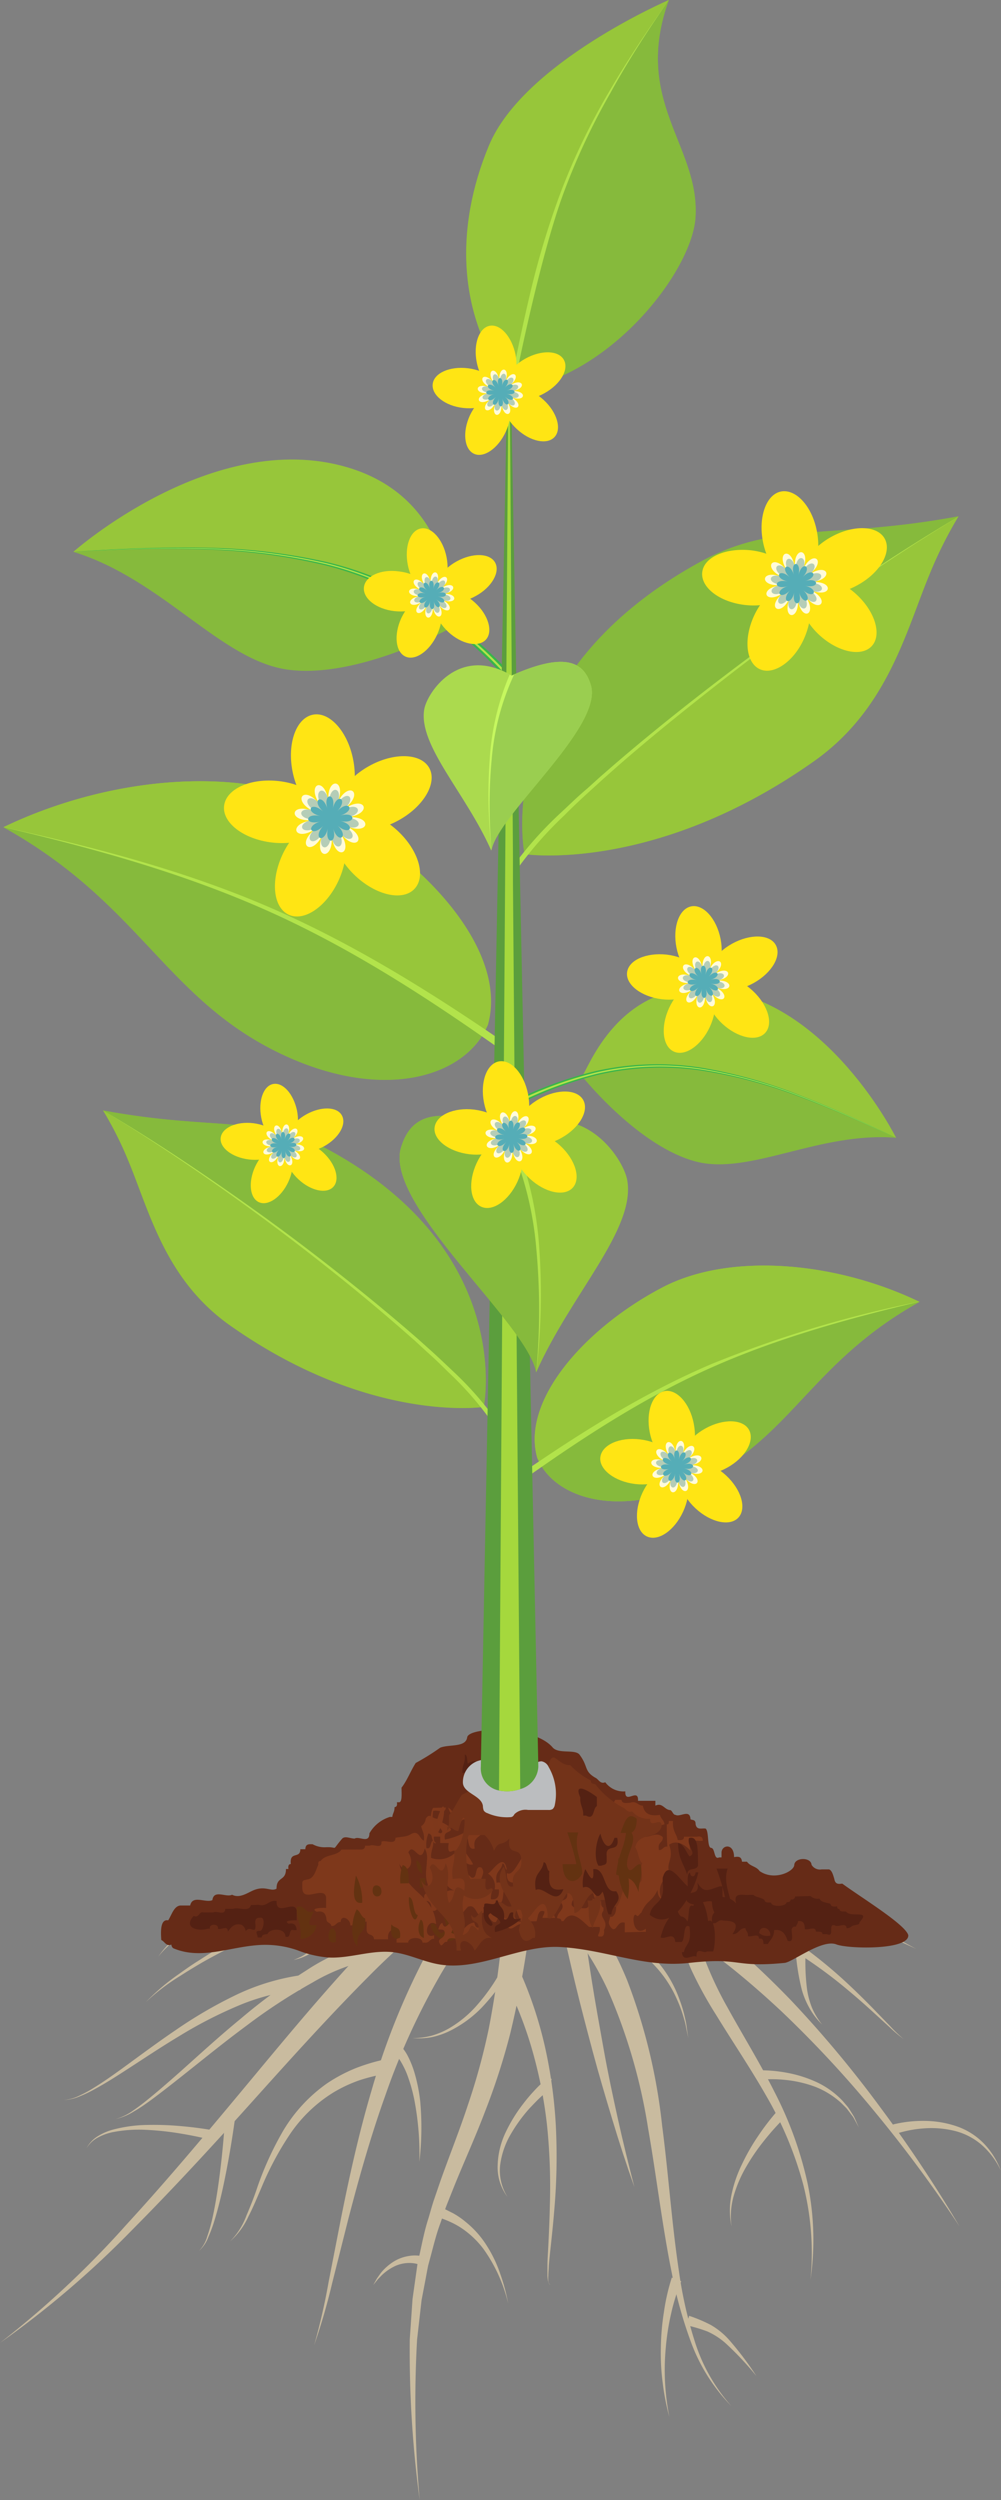 <svg xmlns="http://www.w3.org/2000/svg" viewBox="0 0 126.22 315">
  <rect x="0" y="0" width="126.22" height="315" fill="#808080" stroke="none"/>
  <defs>
    <style>
      .cls-1 {
        isolation: isolate;
      }

      .cls-2 {
        fill: #c9bb9f;
      }

      .cls-3 {
        fill: #662b17;
      }

      .cls-4 {
        fill: #7e381b;
      }

      .cls-4, .cls-5, .cls-6, .cls-7, .cls-8, .cls-9 {
        fill-rule: evenodd;
      }

      .cls-5 {
        fill: #633211;
      }

      .cls-6 {
        fill: #7f381b;
      }

      .cls-7 {
        fill: #984321;
      }

      .cls-8 {
        fill: #733319;
      }

      .cls-9 {
        fill: #542113;
      }

      .cls-10 {
        fill: #bbbdbf;
        mix-blend-mode: multiply;
      }

      .cls-11 {
        fill: #97c63a;
      }

      .cls-12 {
        fill: #86ba3c;
      }

      .cls-13 {
        fill: #39b54a;
      }

      .cls-14 {
        fill: #b2e34b;
      }

      .cls-15 {
        fill: #82b33d;
      }

      .cls-16 {
        fill: #5b9e3d;
      }

      .cls-17 {
        fill: #a5d83d;
      }

      .cls-18 {
        fill: #ffe514;
      }

      .cls-19 {
        fill: #fffbd9;
      }

      .cls-20 {
        fill: #b5cdb7;
      }

      .cls-21 {
        fill: #55adb7;
      }

      .cls-22 {
        fill: #abda4e;
      }

      .cls-23 {
        fill: #9ace50;
      }

      .cls-24 {
        fill: #c6f75f;
      }
    </style>
  </defs>
  <g class="cls-1">
    <g id="Layer_2" data-name="Layer 2">
      <g id="レイヤー_1" data-name="レイヤー 1">
        <g>
          <path class="cls-2" d="M85.9,287.44a24.65,24.65,0,0,0-1.28,4.09,30.88,30.88,0,0,0-.67,4.29,30.2,30.2,0,0,0-.09,4.36,31.91,31.91,0,0,0,.54,4.35,30.24,30.24,0,0,1-.84-4.32,28.34,28.34,0,0,1-.23-4.42,31.42,31.42,0,0,1,.38-4.44,26.75,26.75,0,0,1,1-4.38Z"/>
          <path class="cls-2" d="M86.9,291.79a18.41,18.41,0,0,1,2.71,1.14,9.3,9.3,0,0,1,2.3,1.86,40.06,40.06,0,0,1,3.47,4.59,39.23,39.23,0,0,0-3.89-4.14,9,9,0,0,0-2.29-1.48,19.6,19.6,0,0,0-2.66-.79Z"/>
          <path class="cls-2" d="M53.16,285.47a3.19,3.19,0,0,0-.74-.26,4,4,0,0,0-.85-.08,4.35,4.35,0,0,0-1.71.37,6.3,6.3,0,0,0-1.53,1c-.24.21-.45.45-.67.67l-.6.74.47-.83c.19-.26.37-.54.57-.79A6.73,6.73,0,0,1,49.57,285a5.09,5.09,0,0,1,1.92-.74,4.5,4.5,0,0,1,2.17.13Z"/>
          <path class="cls-2" d="M26.7,269.64c-1.33-.34-2.7-.62-4.07-.84a35.87,35.87,0,0,0-4.14-.44,17.3,17.3,0,0,0-4.13.26,6.73,6.73,0,0,0-1.95.67,3.77,3.77,0,0,0-1.51,1.4,3.89,3.89,0,0,1,1.43-1.53,7,7,0,0,1,1.95-.84,17.73,17.73,0,0,1,4.22-.58,37.54,37.54,0,0,1,4.24.14c1.42.12,2.82.3,4.23.55Z"/>
          <g>
            <path class="cls-2" d="M63.12,237.67A9.26,9.26,0,0,0,58.79,239a29.81,29.81,0,0,0-4.32,2.85,88.23,88.23,0,0,0-8,7.19c-5.11,5.13-10,10.57-14.88,16s-9.83,10.8-15,16A119.89,119.89,0,0,1,0,295.2a119.57,119.57,0,0,0,15.94-14.9c4.93-5.36,9.61-10.94,14.28-16.54s9.3-11.25,14.28-16.67a90.07,90.07,0,0,1,7.94-7.8,34.29,34.29,0,0,1,4.67-3.36,12.73,12.73,0,0,1,6-2Z"/>
            <path class="cls-2" d="M69.18,233.7a31.63,31.63,0,0,1,9,2.35,45.36,45.36,0,0,1,8,4.34,75.24,75.24,0,0,1,7.15,5.49c2.25,2,4.39,4.06,6.45,6.2a143.73,143.73,0,0,1,11.39,13.67A167.93,167.93,0,0,1,121,280.54a164.43,164.43,0,0,0-10.5-14.22,140.86,140.86,0,0,0-12-12.93c-2.14-2-4.34-3.92-6.62-5.73a71.55,71.55,0,0,0-7.15-4.93,43.21,43.21,0,0,0-7.72-3.67,28.6,28.6,0,0,0-8.14-1.68Z"/>
            <path class="cls-2" d="M73.34,240.58c.36,2.91.79,5.86,1.25,8.79s1,5.86,1.52,8.78,1.14,5.83,1.78,8.73,1.36,5.79,2.1,8.68c-1-2.82-1.92-5.64-2.78-8.5s-1.71-5.71-2.48-8.6-1.53-5.77-2.23-8.68-1.36-5.81-2-8.77Z"/>
            <path class="cls-2" d="M67.49,235.92a124.61,124.61,0,0,1-3.15,20.29A84.47,84.47,0,0,1,61.18,266c-1.21,3.2-2.62,6.28-3.88,9.39l-.93,2.33c-.31.78-.55,1.58-.83,2.37-.59,1.56-.95,3.19-1.4,4.8l-.16.6-.12.62-.23,1.23-.47,2.46-.57,5A140.67,140.67,0,0,0,52.92,315a139.81,139.81,0,0,1-1.25-20.26l.35-5.09.36-2.54.18-1.27.09-.63.14-.63c.38-1.66.68-3.36,1.21-5,.25-.82.46-1.65.74-2.46l.83-2.42c1.14-3.21,2.4-6.34,3.44-9.51a81.18,81.18,0,0,0,2.63-9.63,120.93,120.93,0,0,0,2.17-19.85Z"/>
            <path class="cls-2" d="M67.79,234.07a37.42,37.42,0,0,1,6.67,7.05,40.91,40.91,0,0,1,4.63,8.42,72.34,72.34,0,0,1,4.4,18.28c.81,6.16,1.21,12.33,2.13,18.42a53,53,0,0,0,2.06,9,22.22,22.22,0,0,0,4.56,7.94,22.64,22.64,0,0,1-5-7.78,54.85,54.85,0,0,1-2.53-9c-1.23-6.09-1.94-12.25-3-18.3a70.37,70.37,0,0,0-5.11-17.45,38.24,38.24,0,0,0-4.67-7.57A33.86,33.86,0,0,0,65.54,237Z"/>
            <path class="cls-2" d="M39.61,295.5a80.64,80.64,0,0,0,1.83-8l1.56-8c1.07-5.36,2.26-10.72,3.82-16a89.79,89.79,0,0,1,6-15.46,47,47,0,0,1,10-13.6,1.85,1.85,0,0,1,2.48,2.74l-.08.07h0a44,44,0,0,0-10,12.12,87.42,87.42,0,0,0-6.65,14.7c-1.83,5.11-3.31,10.36-4.68,15.64l-2,7.94A79.52,79.52,0,0,1,39.61,295.5Z"/>
            <path class="cls-2" d="M87.85,242a17.83,17.83,0,0,0,1.29,5.56,44.83,44.83,0,0,0,2.59,5.37c1.94,3.52,4.1,7,5.93,10.65a46.79,46.79,0,0,1,4.17,11.51,35,35,0,0,1,.37,12.15,35,35,0,0,0-.92-12,45.82,45.82,0,0,0-4.63-11.11c-2-3.51-4.26-6.84-6.4-10.33a49.89,49.89,0,0,1-3-5.45,20.32,20.32,0,0,1-1.72-6.18Z"/>
            <path class="cls-2" d="M14.56,267a7.08,7.08,0,0,0,2.26-1.1c.7-.48,1.37-1,2-1.52,1.31-1.06,2.58-2.18,3.85-3.3,2.52-2.25,5-4.53,7.65-6.7a73.2,73.2,0,0,1,8.26-6.08,25.77,25.77,0,0,1,9.75-3.92l.24,2.26a23.89,23.89,0,0,0-9.14,3.14,71.21,71.21,0,0,0-8.4,5.49c-2.71,2-5.34,4.14-8,6.25-1.33,1.05-2.66,2.1-4,3.09-.69.5-1.39,1-2.12,1.41A7.41,7.41,0,0,1,14.56,267Z"/>
            <path class="cls-2" d="M58.75,238,56,238.1l-1.35.05-1.35.14c-.89.1-1.79.18-2.69.3L48,239a67.43,67.43,0,0,0-10.52,2.8,73.74,73.74,0,0,0-10,4.38c-.81.43-1.61.86-2.4,1.33s-1.57.94-2.34,1.44a26.55,26.55,0,0,0-4.36,3.32,28,28,0,0,1,4.2-3.56c.75-.54,1.5-1.07,2.28-1.56s1.55-1,2.34-1.46a75.63,75.63,0,0,1,9.9-5,69.37,69.37,0,0,1,10.58-3.4l2.72-.61c.92-.16,1.84-.29,2.76-.44l1.39-.22,1.39-.13,2.79-.25Z"/>
            <path class="cls-2" d="M65.43,248.12a50.8,50.8,0,0,1,3.27,9.7,60.38,60.38,0,0,1,1.39,10.07A77.49,77.49,0,0,1,69.93,278c-.13,1.67-.3,3.34-.48,5-.09.83-.18,1.66-.25,2.5,0,.41-.06.83-.06,1.25a4.21,4.21,0,0,0,0,.62.64.64,0,0,0,.27.53c-.2-.09-.26-.33-.31-.52a4.5,4.5,0,0,1-.07-.63c0-.42,0-.84,0-1.26,0-.84.07-1.68.11-2.51.08-1.68.16-3.35.19-5A75.67,75.67,0,0,0,69,268a57.13,57.13,0,0,0-1.9-9.73,48.5,48.5,0,0,0-3.66-9.13Z"/>
            <path class="cls-2" d="M82.23,238.36a28.92,28.92,0,0,1,4.83.44,30.15,30.15,0,0,1,4.63,1.27,38.35,38.35,0,0,1,8.4,4.39,60,60,0,0,1,7.27,5.92q1.69,1.6,3.31,3.29l1.62,1.67a18.15,18.15,0,0,0,1.68,1.6,18.11,18.11,0,0,1-1.78-1.5l-1.72-1.57c-1.14-1.05-2.3-2.08-3.49-3.07a58.68,58.68,0,0,0-7.5-5.38,36.88,36.88,0,0,0-8.32-3.73,26.9,26.9,0,0,0-4.4-.92,25.54,25.54,0,0,0-4.45-.14Z"/>
            <path class="cls-2" d="M37.88,250.73a26.47,26.47,0,0,0-7.87,2,55.06,55.06,0,0,0-7.4,3.81c-2.39,1.43-4.72,3-7.08,4.52-1.18.76-2.37,1.51-3.61,2.18a16.56,16.56,0,0,1-1.9.91,5.64,5.64,0,0,1-2,.45,5.39,5.39,0,0,0,2-.56,15.54,15.54,0,0,0,1.84-1c1.19-.73,2.33-1.54,3.47-2.36,2.26-1.64,4.51-3.33,6.85-4.91a56.21,56.21,0,0,1,7.33-4.29,28.21,28.21,0,0,1,8.23-2.58Z"/>
            <path class="cls-2" d="M49,261.24a22.78,22.78,0,0,0-3.65.86A17.67,17.67,0,0,0,42,263.67a18.06,18.06,0,0,0-5.42,5.21,38.71,38.71,0,0,0-3.64,6.82c-.52,1.19-1,2.39-1.61,3.56A9.25,9.25,0,0,1,29,282.42a9,9,0,0,0,2.07-3.25c.51-1.2,1-2.42,1.4-3.64a40.48,40.48,0,0,1,3.29-7.15,19.51,19.51,0,0,1,5.45-5.86,19.82,19.82,0,0,1,3.58-1.91,23.84,23.84,0,0,1,3.89-1.16Z"/>
          </g>
          <path class="cls-2" d="M64,276.82a6.25,6.25,0,0,1-1.25-4,10.37,10.37,0,0,1,1-4.13,19.46,19.46,0,0,1,2.24-3.64,21.24,21.24,0,0,1,1.38-1.63c.25-.27.5-.53.77-.78l.41-.37.24-.19L69,262l.1-.06a.9.9,0,0,1,.46,0l-.31,1.19a.47.47,0,0,0,.33,0h0l-.06,0-.18.12q-.19.13-.39.3c-.26.2-.51.43-.76.66-.5.46-1,1-1.44,1.46a19.69,19.69,0,0,0-2.4,3.33,10.19,10.19,0,0,0-1.29,3.86A6.2,6.2,0,0,0,64,276.82Z"/>
          <path class="cls-2" d="M52,256.8a9.6,9.6,0,0,0,2.39-.3,9.74,9.74,0,0,0,2.21-.92,14.09,14.09,0,0,0,3.65-3.05A23.67,23.67,0,0,0,63,248.64a30.06,30.06,0,0,0,2-4.29l1.15.46a29.88,29.88,0,0,1-2.42,4.32A25.22,25.22,0,0,1,60.7,253a14.71,14.71,0,0,1-4,2.9,10,10,0,0,1-2.31.79A9.47,9.47,0,0,1,52,256.8Z"/>
          <path class="cls-2" d="M98.91,266.86a31.52,31.52,0,0,0-2.6,2.91A25.47,25.47,0,0,0,94.1,273a16,16,0,0,0-1.56,3.6,9.43,9.43,0,0,0-.3,3.92,9.75,9.75,0,0,1,0-4,16.05,16.05,0,0,1,1.31-3.81,25.9,25.9,0,0,1,2-3.51A30.35,30.35,0,0,1,98,266Z"/>
          <path class="cls-2" d="M112.6,267.68a15.89,15.89,0,0,1,4.09-.45,12.77,12.77,0,0,1,4,.7,8.72,8.72,0,0,1,3.4,2.18,10,10,0,0,1,2.11,3.38,9.88,9.88,0,0,0-2.32-3.15,8.19,8.19,0,0,0-3.38-1.82,12.22,12.22,0,0,0-3.81-.36,14.91,14.91,0,0,0-3.74.7Z"/>
          <path class="cls-2" d="M95.31,260.86a18.22,18.22,0,0,1,4,.32,15.61,15.61,0,0,1,3.78,1.22,10.8,10.8,0,0,1,3.18,2.33l.64.75c.19.27.36.55.53.82s.18.28.26.42l.2.44.39.89-.46-.85-.23-.42c-.09-.14-.19-.26-.29-.39s-.38-.52-.58-.76l-.68-.68a10.56,10.56,0,0,0-3.21-2,15,15,0,0,0-3.67-.87,16.62,16.62,0,0,0-3.73,0Z"/>
          <path class="cls-2" d="M55.78,278.65a.42.42,0,0,0,0-.35.32.32,0,0,0-.09-.16l0,0,.14.08.42.2.89.45A10.31,10.31,0,0,1,58.77,280a12,12,0,0,1,2.64,3,16.13,16.13,0,0,1,1.67,3.51,23.3,23.3,0,0,1,1,3.74,19.49,19.49,0,0,0-3.13-6.9,11.42,11.42,0,0,0-2.68-2.56,10,10,0,0,0-1.6-.88c-.28-.13-.57-.24-.86-.35l-.47-.18a1.45,1.45,0,0,1-.28-.14,1.2,1.2,0,0,1-.23-.17,1.07,1.07,0,0,1-.16-.25.75.75,0,0,1,0-.47Z"/>
          <path class="cls-2" d="M29.61,267.1c-.4,2.87-.89,5.72-1.5,8.55-.31,1.41-.66,2.82-1.09,4.2a18.39,18.39,0,0,1-.74,2,4.48,4.48,0,0,1-1.21,1.78,4.3,4.3,0,0,0,1.06-1.84,20.31,20.31,0,0,0,.6-2.06c.32-1.4.56-2.81.77-4.23.41-2.84.69-5.71.88-8.56Z"/>
          <path class="cls-2" d="M35.73,242.4a12.38,12.38,0,0,0-2-.39c-.71-.09-1.43-.13-2.15-.15a20,20,0,0,0-4.29.38,13.67,13.67,0,0,0-4.05,1.47,11.7,11.7,0,0,0-3.29,2.83,11.65,11.65,0,0,1,3.13-3.09,14.31,14.31,0,0,1,4.07-1.81,20,20,0,0,1,4.42-.7,21.11,21.11,0,0,1,2.25,0,12.69,12.69,0,0,1,2.3.29Z"/>
          <path class="cls-2" d="M96.85,242.89a11.13,11.13,0,0,1,4.86-1.32,18.47,18.47,0,0,1,4.87.38l1.19.28c.39.1.77.23,1.16.35.78.21,1.52.54,2.27.82s1.46.67,2.19,1l2.12,1.15-2.18-1c-.75-.28-1.48-.6-2.24-.85s-1.51-.5-2.29-.67c-.38-.08-.76-.19-1.15-.26l-1.17-.2a17.9,17.9,0,0,0-4.68-.07,13,13,0,0,0-2.26.49,8.57,8.57,0,0,0-2,.94Z"/>
          <path class="cls-2" d="M101.6,245.71a26.77,26.77,0,0,0,.16,4.91,10.29,10.29,0,0,0,.63,2.36,8.82,8.82,0,0,0,1.28,2.11,8.85,8.85,0,0,1-1.56-2,10.54,10.54,0,0,1-1-2.36,28.54,28.54,0,0,1-.79-5Z"/>
          <path class="cls-2" d="M41.94,239.72a7.25,7.25,0,0,1-.08,2.51,6.12,6.12,0,0,1-.94,2.25,5.55,5.55,0,0,1-1.75,1.63,6.83,6.83,0,0,1-1.05.52c-.36.14-.74.23-1.11.34.35-.16.71-.3,1.05-.48a5.91,5.91,0,0,0,.93-.64,4.71,4.71,0,0,0,1.39-1.69,5.32,5.32,0,0,0,.56-2.06,6.23,6.23,0,0,0-.2-2.09Z"/>
          <path class="cls-2" d="M52.88,272.39a36.3,36.3,0,0,0-.58-7.52,20.45,20.45,0,0,0-1-3.58,11.13,11.13,0,0,0-.81-1.62A4.52,4.52,0,0,0,50,259a1.11,1.11,0,0,0-.26-.24l0,0h0a.35.35,0,0,0,.16,0,.48.48,0,0,0,.38-.23l-1.05-.65a.74.74,0,0,1,.57-.34.9.9,0,0,1,.39.07l.21.11a.87.87,0,0,1,.14.12,2.28,2.28,0,0,1,.4.44,5.56,5.56,0,0,1,.54.89,12,12,0,0,1,.74,1.84,20.89,20.89,0,0,1,.77,3.79A36.61,36.61,0,0,1,52.88,272.39Z"/>
          <path class="cls-2" d="M86.79,256.81l-.26-1.25a8.78,8.78,0,0,0-.29-1.23,16.34,16.34,0,0,0-.86-2.37,14.91,14.91,0,0,0-2.72-4.18,15.36,15.36,0,0,0-3.86-3.09,16.73,16.73,0,0,0-2.23-1,12.23,12.23,0,0,0-1.16-.4l-.59-.15-.47-.09v-1.23a5.2,5.2,0,0,1,.78.16l.63.21a12,12,0,0,1,1.22.5,17.58,17.58,0,0,1,2.3,1.25,16.19,16.19,0,0,1,3.85,3.48,15.08,15.08,0,0,1,2.53,4.46,16.39,16.39,0,0,1,.73,2.45,9,9,0,0,1,.22,1.26Z"/>
        </g>
        <g>
          <g>
            <g>
              <path class="cls-3" d="M21.5,243.41c-.09,1,.27,1.14.66,1.2,0-.2,0-.4,0-.61.23-.06.29-.44.3-.92l-1,0C21.48,243.22,21.49,243.31,21.5,243.41Z"/>
              <path class="cls-3" d="M23.63,243.46l.62,0h.32l.62,0,1.25,0c0-.16,0-.31,0-.46l-2.81.16C23.62,243.21,23.63,243.34,23.63,243.46Z"/>
              <path class="cls-3" d="M114.53,243.84c-.31-1.32-5.91-4.74-8.33-6.51-.44.06-.88.12-1-.59-.16-.54-.31-1.08-.66-1.2l-.94,0a1.23,1.23,0,0,1-1.27-.58c-.06-1-2.17-.95-2.18.06-.1.81-2.54,2-4.37.73-.42-.61-1.16-.57-1.59-1.18h-.63c-.07-.71-.51-.65-1-.58,0-1.81-1.56-1.55-1.58-.57,0,.2,0,.41,0,.61h-.31c-.68.35-.47-1.16-1-1.2s-.25-2.07-.69-2.43c-.47-.09-1.15.25-1.27-.58,0-.59-.39-.46-.64-.59-.07-1.35-1.33-.23-1.89-.56-.31,0-.39-.49-.64-.6-.74,0-1-1-1.9-.56v-.61l-1.25,0-.94,0c.09-1.71-1.69.52-1.6-1.19a2.86,2.86,0,0,1-2.53-1.15c-.65.27-.84-.4-1.27-.58-1.45-.85-.83-1.39-2-2.93-.63-.68-2.71,0-3.41-.93-2.5-2.77-10.54-2.53-10.73-1.22s-2.29.85-3.41,1.31a29.83,29.83,0,0,1-3.08,1.92c-.64,1-1.1,2.24-1.79,3.11,0,.72.1,1.74-.27,1.84h-.31c.07.52-.11.58-.3.62,0,.62-.23.74-.28,1.23h-.31A4.47,4.47,0,0,0,46.58,231c0,1.35-1.32.3-1.86.66-.52,0-1.21-.37-1.57,0-1.48,1.71-.36,1-2.09,1.09a3.08,3.08,0,0,1-1.64-.38c-.45,0-.89-.08-.92.63l-.63,0c0,1.26-1.38.18-1.2,1.87-.19,0-.37.1-.3.62h-.31c0,1.57-1.2.9-1.19,2.48-.69.41-1.36-.38-2.78.15-.82.31-1.83,1.13-2.83.61-.74.39-2.29-.71-2.48.68-.84.4-2.51-.71-2.8.68l-1.25,0c-.8.09-1.07,1.15-1.52,1.87-.83-.16-1,.88-.87,2.48.43.18.62.85,1.27.57a.61.61,0,0,0,.23.46c3.49,1.49,7-.13,10.7-.39a12.35,12.35,0,0,1,5,.66,13.89,13.89,0,0,0,3.82.9c2.76.16,5.5-1,8.26-.66,1.88.23,3.68,1.14,5.54,1.49,5.17,1,10.24-2.43,15.45-2.15,5.79.31,10.57,2.66,16.33,2,6.58-.74,5.51.64,12,0,1-.1,4.67-3,6.49-2.34C106.86,245.57,114.61,245.74,114.53,243.84Z"/>
            </g>
            <path class="cls-4" d="M53.94,237.42c1-.71.34-2.57,2-1.43.33-1.8-.74-1.34-1.52-1.33-.25-1.39.26-1.67.22-2.74-.46.05-.2,1.17-.87.93a3.67,3.67,0,0,1,.25-1.83c.3,0,.37.36.61.44,1.61-.73,1.83-6.57.53-2.3-.74,0-.94-.83-1.48,0a1.22,1.22,0,0,1-.57.93c.11.62.44.86.34,1.82-.57-.18-.57-1.29-1.51-.88-.7.41-.78.32-2.07.52,0,1-1.25.22-1.77.5.08,1-1,.24-1.47.5h-.6c0,.68-.71.44-1.18.49l-1.48,0h-.3c-.62.86-2,.55-2.64,1.44-.18,0-.35.08-.29.46-.36.8-.56,1.81-1.44,1.87-.22.11-.58,0-.58.47,0,.15,0,.3,0,.46-.09,2.21,2.67-.21,3,1.29,0,.45,0,.91,0,1.37-.39-.05-2.15,0-1.18.48.68-.14,1.12.08,1.22.88,0,.61.53.41.62.9.56.09.64-.53,1.17-.49.06-1.07,1.31-.31,1.21.43h.29c0-1,1.26-.23,1.78-.5,0,.3,0,.6,0,.91-.06,1.05.87.48.93,1.34l.89,0,.89,0c-.12-1.21.59-1.2,1.16-1.41l0,1.37H50c0,.15,0,.31,0,.46l1.48,0c-.06-.75,1.82-.8,1.79,0h.3c.56.09.64-.53,1.17-.49,0-.15,0-.3,0-.45-1.46.62-1-2.26.26-1.38-.4-3.94-3.61-3.67-4.67-7.64.78,1.54,2.17.22,1.16-1.4.63-1.44,1.5,1.75,2.07-.51C54.33,234.27,53.29,235.74,53.94,237.42Z"/>
            <path class="cls-5" d="M37.88,244.29c.22-2-.58-2.2-.46-4,1.06-.45,1,1,2.11.52-.28,1-1.25,2,.39,1.73A2,2,0,0,1,37.88,244.29Z"/>
            <path class="cls-5" d="M44.88,236.31a6.89,6.89,0,0,1,.79,3.44C44.18,240,44.67,237.68,44.88,236.31Z"/>
            <path class="cls-5" d="M45.09,245.2c-.94-.74-.82-3.25-.12-4.62.46.19.57,1,1.07,1.13C46.29,243.75,44.85,243.16,45.09,245.2Z"/>
            <path class="cls-5" d="M47,238c.11-.7.92-.49,1.05,0C48.41,239.2,46.82,239.33,47,238Z"/>
            <path class="cls-5" d="M50.44,244.15c-.9.37-1.26-.2-1.09-1.7C49.69,243.06,50.64,242.59,50.44,244.15Z"/>
            <path class="cls-5" d="M50.48,237.31a5.62,5.62,0,0,1,.29-2.31c.62.12.82,1,.76,2.29Z"/>
            <path class="cls-5" d="M42.36,244.68c-1.69.63-.73-3.05,0-1.15Z"/>
            <path class="cls-5" d="M55.71,243.54c1.16-.56.14-1.08.27-2.9.84.34.64,2.5,2.14,1.68.33,3.26-3.57,2.61-3.83.1C55.22,242,55,243.55,55.71,243.54Z"/>
            <path class="cls-5" d="M53.05,241.87c.47.17.32,1.44.41,2.3C52.64,244,52.61,242.65,53.05,241.87Z"/>
            <path class="cls-5" d="M52.68,241.3c-.44,1.68-1.26-.94-1.11-2.28C52.3,239.16,52,241.16,52.68,241.3Z"/>
            <path class="cls-5" d="M52.5,234.37c.43.24.73.72.74,1.72C52.8,235.84,52.5,235.37,52.5,234.37Z"/>
            <path class="cls-5" d="M53.63,237.81l-.69,0,0-1.16.69,0Z"/>
            <path class="cls-6" d="M87.85,231.42l-1.33,0h-.27c0,.47-.41.45-.79.42-.17-.84-.69-1.13-.6-2.4h-.53c0,.25,0,.48-.25.41,0,.94,0,1.88.07,2.82-.51-.07-.58.47-1.06.44-.22-1.1.51-.83.49-1.63-1-.93-2,.53-2.94-.32-.17-1.27,1.32-.19,1-1.64.62,1.05,1.17.61,2.15.34-.08-.57-.46-.67-.57-1.19-1.07.17-1.95,0-2.16-1.16-.63,0-.81-.67-1.62-.36-.4,0-1,.17-1.07-.37l-.8,0c-.58,1.38-2.73.51-3.15,2.1.37.39.38,1.35.84,1.59-.45.61.56,2.07-.75,2,.12-1.45-.82-1.21-1.63-1.17.39.91-.65,1.53,0,1.61.52-1.7,1.71.25,2.43.75,0-.48-.08-1.15.23-1.22,0,.41.48.49.54,0h-.27c0-.24-.05-.47-.28-.39,0-.41.2-.49.25-.82-.31-.91-.88-1.4-.88-2.8.55.11.73.79,1.1,1.18.79-.28-.28-.85,0-1.61,1-.26.84,1.17.86,2.4-.15.56-1,.09-1,.83h.53c0,.24,0,.48.28.4,0,.4-.21.48-.25.81-.29,1.28-2.32,5.46-4.7,3.75.22-1.23,1.57-.86,1.25-2.85-.31.68-.63,2.2-1.3,1.24-.17,1.24-1.22,1.69-1.07-.37h-.27c0,1.49-.7,1.85-1,2.85-.74-1-.3-1.49-.61-2.8.61.09,1-.13,1-.84-1.35,0-1.38,1.91-2.61,2.09-.06-1-.11-2.07-.86-2-.75.75-1.56,3-2.33,2.49-.09,1.26.6,1.27,1.36,1.17-.67,1.58-1.86-.33-2.66.07-.28-1.55.61-1.45.73-2.44.35,0,.26.7.56.79-.36-2.38-1.92.35-2.39.47a1.89,1.89,0,0,1,.85,2h.53c.11,1.06-.33,1.33-1,1.24a2.57,2.57,0,0,1,.23-1.22c-.77.55-1.3.39-1.62-.76.13-.85.73-1.33.21-2-1-.41-.38,1.52-1.3,1.24-.53-.69-1.65-.43-1.65-2,.92-.35,1,.57,1.88.35-.47-1.16-2.27-2.42-.91-4,.42.59.14,2.3,1.12,2-.33-1.89,1.22-1.11,1-2.85-.11-1.22-1.7-.08-1.39-2-.9.86-1.23.12-1.83,1.26a3.32,3.32,0,0,0-1.11-1.58c.17,1,1,.83.86,2.39.83.28.49-1.12,1.32-.84-.24,1.22.61.7,1.08.78a8.28,8.28,0,0,1-3.69,1.71c-.21-1.08.53-.79.77-1.23-.26-.7-1-.71-1.37-1.17-1,.39.93,1.46,0,1.61-1-.48-1.06-1.24-.88-2.8.46-.24,1.58.44,1.59-.45l-1.6.05c-.61.86-.32,4.93.39,4.42-.21-.08-.32-.33-.29-.8l.8,0c0,.27,0,.54,0,.81l1.07,0c-.29,2.07.79.4.83,1.19a2.88,2.88,0,0,1-3.46.49c-.51,1.86.6,2.27-.16,4,1.34-.3.51-1.66,1.86-.45.2-1.31-.9-.53-.84-1.59.49.73.77-.2,1.32-.44-.29,2,.4,2.44,1.14,2.79-1.16-.23-1.48.73-2.1,1.26-.39-1-2.11-1.48-1.6.05.58-.09.86.3.83,1.18.76.32.68-.58,1.32-.43a1.49,1.49,0,0,0,1.38,1.57c-.31.13-1,1.65-1.32.44-.3.09-.41.46-.51.82.31.06.75-.09.81.38,0,1-1.23.61-.49,1.63.34,0,.35-.53.79-.43.09-.9,1.31-.19,1.85-.45l1.6,0,1.07,0c0-.27,0-.54,0-.81-.4-1.21-.75.13-1.1-1.18-1.31.09-1.58,1.94-2.9,1.29A11.3,11.3,0,0,1,59,240.25c1-.38,1,1,1.63,1.17.05-.32.21-.48.52-.42-.58-1.25.17-.53.79-.42,0,.31-.21.47-.52.41a1.84,1.84,0,0,0,.83,1.19h.27c.72-1.11.18-1-.07-2.41,1.32.58.76-1.5,1.28-2.06,1.32,1.21,1,2.6,2,4.39-1.07.3-.7-1.68-1.64-1.57-.67-.05-.63.92-1,1.24.46,0,.69.29.82.78.53,1.22,1.26-.5,2.14-.06v-.4c0-.76-.33-.88-.31-1.6.7-.14.89.53.84,1.59l1.07,0c.21-.6.17-1.57,1-1.24,0,.4-.2.49-.24.81l1.6,0c-.29-.52-.3-1.48-.59-2-.74,1.19-.85-.76-1.88-.35a3.12,3.12,0,0,1,.23-1.62c.21.27.89,1.67.8,0,1.14-.15.92,1.87,1.92,2,.22-.59.17-1.56,1-1.24.22,1.08-.53.8-.77,1.23.67.92-.38,1.09-.48,2,.21.09.53,0,.55.39h.27c1-1.62,2.27-.09,3.22.73l.8,0h.53c.2.87-.72,1.3.3,1.2.21-.09.3-.34.25-.81.68-1.27-.77-1.55-.07-2.42,0-.13,0-.27,0-.4-.21-.09-.32-.33-.29-.8a1.14,1.14,0,0,1-1.07-.38c0,.5-.06,1-.52.82,0,.48-.41.45-.79.43-.16,0-.31-.05-.27-.4-.73,0-.52.69-1.07,0,0-.93.69-.94,1.06-.43,0-1.53-1.24-1.1-1.4-2.38a3.67,3.67,0,0,0,3.69-1.71c.13.77,1,.29.84,1.59-1.2-.93-1.44.07-2.38.87.85-.38.85.6,1.1,1.18.94.3,1-.63,1.86-.46,0,.48,0,1.15.3,1.21s.53,0,.54.39c0,.69-.17,1-.5,1.22h-.26c-.09.57-.31.68,0,1.2.8,1.15.81-.8,1.85-.45l0,.81v.4l2.13-.06h.53v-.4c-1.85,1.3-1.82-2.59-1.11-1.59.27,0,.31-.33.53-.41.74-1.68,1.28-1.26,2.06-2.88,0,.69.23,1,.56,1.19a2.16,2.16,0,0,1,.2-2.42c0-.32.22-.48.53-.42,0-.25,0-.48.25-.41-.61-1.37.6-1.77-.09-3.63.88-.66,2-.05,2.69.74-.43-1.77.85-1.12,1.56-1.25C88.61,231.33,88.23,231.37,87.85,231.42Z"/>
            <path class="cls-7" d="M65.71,225c1.19-.49,1.49.61,2.12,1.1C67.67,228.18,65.62,226.93,65.71,225Z"/>
            <path class="cls-7" d="M69.82,237.49c-.76.13-1.12-.44-1.09-1.7C69.07,236.4,70,235.93,69.82,237.49Z"/>
            <path class="cls-8" d="M68.24,223c1.27.68.69-1.72,1.66-1.55.63.37,1.13,1,2,.95a9.3,9.3,0,0,0,2.6,1.94c0,.49.36.38.58.49a10.9,10.9,0,0,0,3.47,2.92c.39.14.56.7,1.14.47a2.71,2.71,0,0,0,2.29.94c-.09,1.4,1.53-.43,1.44,1-.6,1.71-2.88.62-3.32,2.6.39.48.41,1.68.9,2-.48.76.6,2.58-.78,2.53.11-1.8-.88-1.5-1.74-1.46.42,1.14-.68,1.91.06,2,0,.17,0,.33,0,.5-.33.85-.66,2.74-1.37,1.55-.51.07-.62-.6-1.15-.48h-.28c0,1.85-.74,2.29-1,3.54-.78-1.28-.32-1.85-.66-3.49.65.12,1.06-.15,1.11-1-1.43,0-1.46,2.37-2.76,2.59-.07-1.28-.13-2.58-.92-2.49-.79.93-1.65,3.72-2.46,3.08,0-.17,0-.34,0-.5-.38-3-2,.41-2.53.57a2.49,2.49,0,0,1,.92,2.48h-.28c-.83.68-1.39.48-1.73-1,.14-1.05.77-1.64.22-2.51-1.07-.51-.4,1.89-1.37,1.54-.57-.86-1.76-.54-1.77-2.46,1-.43,1.11.71,2,.44-.5-1.44-2.4-3-1-5,.45.74.16,2.86,1.2,2.48-.35-2.35,1.28-1.37,1-3.55-.13-1.51-1.8-.11-1.48-2.47-1,1.07-1.31.15-1.94,1.56a4.25,4.25,0,0,0-1.19-2h-.28l-1.69,0c-.65,1.07-.31,6.14.43,5.51l.56,0,1.13,0c-.29,2.58.84.51.89,1.49a2.71,2.71,0,0,1-3.66.6c-.54,2.31.64,2.83-.15,5,1.41-.36.53-2.06,2-.55.21-1.62-.95-.66-.9-2,.53.92.82-.24,1.4-.54-.3,2.51.44,3.05,1.23,3.49-1.23-.3-1.56.91-2.22,1.56-.42-1.31-2.25-1.86-1.7,0h-.57v-.5c-.4-4.33-3.44-4.05-4.47-8.42.75,1.69,2.06.25,1.09-1.53.6-1.58,1.44,1.93,2-.56.78,1.55-.2,3.17.42,5,1-.77.31-2.81,1.93-1.55.31-2-.7-1.48-1.45-1.47-.24-1.53.24-1.84.2-3,0-.17,0-.34,0-.5,1.53-.8,1.71-7.22.5-2.53-.71,0-.9-.91-1.41,0l0-.5c.33-.09.22-.92.24-1.51.63-.72,1.05-1.77,1.63-2.56a29.42,29.42,0,0,0,2.79-1.58c1-.38,2.34-.25,3.08-1.09C64.91,222.51,66.87,223.22,68.24,223Z"/>
            <path class="cls-9" d="M65.91,223.54a3.23,3.23,0,0,1,.64-2.33c1.1-.52,1.1.88,1.77,1.11.27,3-.52,4.36-1.6,5.24C66,227.49,65.76,224.6,65.91,223.54Z"/>
            <path class="cls-9" d="M73.17,226.47c-1-2.24,1.54-.48,2.09-.05l0,1.15c-.54.26-.25,1.82-1.37,1.19h-.35C73.59,227.74,73.12,227.57,73.17,226.47Z"/>
            <path class="cls-9" d="M62.53,239.45h.24c.16,1,.95.82.78,2.37.75.27.43-1.11,1.18-.83-.21,1.2.56.69,1,.77a7.2,7.2,0,0,1-3.31,1.68c-.2-1.07.47-.78.68-1.21-.23-.7-.86-.71-1.23-1.17-.93.39.84,1.45,0,1.6-.91-.48-1-1.23-.79-2.77C61.52,239.65,62.52,240.33,62.53,239.45Z"/>
            <path class="cls-9" d="M86.65,236.21c-.4-1.31-1.14-2-1.15-4,.72.15,1,1.13,1.44,1.69,1-.41-.37-1.22-.06-2.31,1.24-.37,1.1,1.68,1.14,3.44C87.82,235.82,86.68,235.14,86.65,236.21Z"/>
            <path class="cls-9" d="M90.74,237.68h.35c0,1.35.07,2.7.11,4.05-.66-.12-.75.67-1.38.61-.29-1.57.66-1.18.64-2.33-1.32-1.33-2.66.75-3.85-.47-.22-1.82,1.72-.26,1.33-2.35C88.75,238.69,89.46,238.06,90.74,237.68Z"/>
            <path class="cls-9" d="M92.23,240.53c-.7,1.49-2.44,1.53-2.47-1.09l1.75,0a29,29,0,0,0-1.16-4l1.4,0C91.1,237.3,92.3,239.11,92.23,240.53Z"/>
            <path class="cls-9" d="M69.25,236.35c-.11,1.81.79,1.83,1.79,1.69-.88,2.25-2.44-.48-3.49.09-.36-2.23.8-2.08,1-3.49.46,0,.35,1,.73,1.13C69.24,236,69.24,236.16,69.25,236.35Z"/>
            <path class="cls-9" d="M77.36,238.3h.35c.88,1.32-.5,1.56-.62,2.91h-.35c-.37-.75-.4-2.12-.77-2.87-1,1.7-1.12-1.09-2.46-.51a4.92,4.92,0,0,1,.29-2.32c.28.39,1.17,2.4,1,0C76.34,235.27,76.06,238.17,77.36,238.3Z"/>
            <path class="cls-9" d="M58.6,221.08c.34,0,.29.7.38,1.15,1.6-1.11,2,.79,1.11,2.28h-.35a2.88,2.88,0,0,0-1.08-1.13h-.35C58.24,222.37,58.71,222.17,58.6,221.08Z"/>
            <path class="cls-9" d="M77.48,231.56h.35c.39,2.08-1.55.53-1.33,2.35l0,.57c0,.56-.42.46-.69.6h-.34c-.67-1-.27-3.23.24-4.05C76.06,232.54,76.9,233.37,77.48,231.56Z"/>
            <path class="cls-9" d="M90.13,242.34c-.63-1.18.63-1.53-.08-3.12a2.4,2.4,0,0,1,2.78.62c-.43-1.52.89-1,1.63-1.09H95c.37.34,1,.31,1.4.65.06.41.51.28.84.33,0,.57,1.91.52,1.94-.05.32,0,.49-.09.54-.36a.42.42,0,0,0,.54-.37l1.94-.05a1.31,1.31,0,0,0,1.12.32c.25.51.9.48,1.4.66.06.4.45.36.84.32,0,.3.12.32.28.34.06.4.52.28.84.32.6.82,3.21-.31,1.7,1.34,0,.34-.33.28-.54.37-.5,0-.58.44-1.1.37,0-.75-1-.13-1.39-.31-1.07-.48,0,1.55-1.08,1.07l-.56,0c0-.41-.51-.28-.84-.33,0-.75-1-.13-1.39-.31,0-.76-.25-1.09-.86-1,0,.35-.21.42-.25.7a.43.43,0,0,0-.55.37c0,.61.33,1.72-.51,1.4-.27-.85-.69-1.49-1.7-1.34,0,.88-.48,1.22-.79,1.75h-.55c0-.4-.08-.61-.29-.68h-.28c0-.76-1-.13-1.39-.31.06-.57-.28-.59-.31-1-.81-.06-.83.81-1.64.74,1.13-1.64-.3-1.66-1.15-1.7C90.64,241.83,90.5,242.22,90.13,242.34Zm7,1.54c.08-1.07-1.37-1.37-1.39-.31A1.49,1.49,0,0,0,97.09,243.88Z"/>
            <path class="cls-9" d="M89.29,242.06c1-.57,1,2.84.63,3.82l-.79,0c-.37.36-1.38-.71-1.3.67-.55-.36-1.7.84-1.85-.59h.26c.2-1.14,1-.85.7-3.21-.86-.54-.5,1.66-1,1.94h-.79c-.15-1.42-1.3-.23-1.85-.59.7-2.65,1.24-2,2-4.52,0,1.1.25,1.63.58,1.9.36,0,.58.28.8.61.27-.6,0-2.35.74-1.93C88,238,89,239.74,89.29,242.06Z"/>
            <path class="cls-9" d="M32.64,240c1,.3,1.27-.67,2.24-.47-.08,2,2.23-.19,2.53,1.17l0,1.25c-.33,0-1.81,0-1,.44.57-.13.95.07,1,.8H37c-.56-.21-.34.8-.73.85H36c0-1.19-2-1.09-2.26-.36-.29.07-.71,0-.74.44h-.5c-.07-.52-.41-.84.23-.84.41.17.8-1.56.21-1.66-.4,0-.87,0-.73.85.07,1.48-.64,0-1.23.86a1.07,1.07,0,0,0-.52-.81c-.92-.25-1.32.31-1.73.87,0-.9-.89-.16-1.26-.38.17-.68-1.19-.64-1,0h-.25c-1.17.37-3.19-.06-1.8-1.61.72.33.63-.6,1.24-.44l1.25,0c.43-.25,1.48.46,1.49-.45l1,0c.67-.27,2,.48,2.23-.47Z"/>
            <path class="cls-9" d="M87.71,235.91h.35c-.37,1.83-3,7.81-6.13,5.36.28-1.76,2-1.22,1.63-4.09v-.57c.66-2.44,2.23.36,3.16,1.07,0-.68-.1-1.64.3-1.74C87,236.51,87.64,236.64,87.71,235.91Z"/>
            <path class="cls-5" d="M80.53,238.42c-.74-2.24-1.73-1.7-2.85-2.24.39-3,.92-2.92,1.26-5.23l-.7,0c.54-1.4.86-2.75,2.05-1.79,0,1-.22,1.5-.66,1.75.71,1.16-.56,2.38-.58,4.06.34,1.69,1.11-.37,1.74-.05C81.09,236.7,80.49,237.06,80.53,238.42Z"/>
            <path class="cls-5" d="M70.94,234.88l1.74,0a29.92,29.92,0,0,0-1.15-4l1.39,0c-.65,2,.55,3.76.49,5.19C72.7,237.46,71,237.49,70.94,234.88Z"/>
            <path class="cls-5" d="M64.41,225.57l-.69,0c.16.5.33,1,.72,1.13a2.82,2.82,0,0,1-1,1.18l-1,0c0-1,.22-1.5.65-1.75-.07-.49.13-.55.34-.59a2.32,2.32,0,0,1-.06-2.31C61.68,222.07,64.63,223.76,64.41,225.57Z"/>
            <path class="cls-5" d="M79.16,239.28c-.8-1-1.33-2.49-1.19-5.17C79.07,235.37,79.61,236.68,79.16,239.28Z"/>
          </g>
          <path class="cls-10" d="M58.37,224.64c.08,1.33,2.34,1.58,2.52,2.9a1.85,1.85,0,0,0,.1.57.84.84,0,0,0,.46.34,6.09,6.09,0,0,0,2.86.51.59.59,0,0,0,.32-.08.89.89,0,0,0,.24-.3,2,2,0,0,1,1.71-.53l2.55,0a.93.93,0,0,0,.55-.11.89.89,0,0,0,.28-.54,6.71,6.71,0,0,0-.78-4.76,1.21,1.21,0,0,0-.9-.72,1.36,1.36,0,0,0-.56.14c-2,.72-4.1.19-6-.29A2.82,2.82,0,0,0,58.37,224.64Z"/>
          <g>
            <g>
              <path class="cls-11" d="M9.25,69.53s17.57-15.6,34.48-10.67c14.18,4.13,13.18,18.81,13.66,20l-.06,0C46.13,70.11,33,68,9.25,69.53Z"/>
              <path class="cls-12" d="M57.33,78.87c-.67.37-12.22,6.68-21,5.51C27.86,83.25,20.54,73,9.25,69.53,33,68,46.13,70.11,57.33,78.87Z"/>
              <path class="cls-13" d="M64.59,85.1a54.73,54.73,0,0,0-8.93-7.86,43.2,43.2,0,0,0-14.6-6.46A74.92,74.92,0,0,0,25.2,69c-5.32-.08-10.64.16-15.95.52,5.31-.28,10.63-.45,15.94-.3a74.57,74.57,0,0,1,15.77,2,42.71,42.71,0,0,1,14.32,6.58,54.07,54.07,0,0,1,9.16,8.41A5.11,5.11,0,0,1,64.59,85.1Z"/>
              <path class="cls-14" d="M64.51,85.42a55,55,0,0,0-9-8A43.1,43.1,0,0,0,41,70.92,74.72,74.72,0,0,0,25.2,69.08c-5.32-.1-10.64.12-15.95.45,5.31-.31,10.63-.5,16-.37A74.19,74.19,0,0,1,41,71.07,42.68,42.68,0,0,1,55.4,77.61a53.84,53.84,0,0,1,9.07,8.19C64.49,85.67,64.49,85.55,64.51,85.42Z"/>
            </g>
            <g>
              <path class="cls-11" d="M113,143.38s-8.58-17.33-23-18.8c-12.09-1.22-15.87,10.29-16.6,11l0,0C84.68,132.43,95.4,134.89,113,143.38Z"/>
              <path class="cls-12" d="M73.43,135.65c.4.49,7.26,8.88,14.35,10.71,6.79,1.75,15.54-3.8,25.23-3C95.4,134.89,84.68,132.43,73.43,135.65Z"/>
              <path class="cls-13" d="M62.92,139.69a49.25,49.25,0,0,1,12.29-4.76,35.64,35.64,0,0,1,13.14-.42A61,61,0,0,1,101,138.06c4.09,1.58,8.07,3.41,12,5.32-4-1.85-8-3.63-12.07-5.15a61.19,61.19,0,0,0-12.65-3.36,35.1,35.1,0,0,0-13,.59,48.72,48.72,0,0,0-12.07,4.87Z"/>
              <path class="cls-14" d="M63,139.9a48.84,48.84,0,0,1,12.22-4.79,35.32,35.32,0,0,1,13.08-.48A61.6,61.6,0,0,1,101,138.11c4.09,1.57,8.08,3.38,12,5.27-4-1.87-8-3.67-12.05-5.21a61.17,61.17,0,0,0-12.65-3.42,35,35,0,0,0-13,.54,48.55,48.55,0,0,0-12.14,4.83Z"/>
            </g>
            <g>
              <path class="cls-15" d="M61,177.26s4-19.53-19.5-32.34c-8.27-4.51-14.55-2.39-28.51-5a45.42,45.42,0,0,1,3.19,6.36c2.67,6.41,4.65,14.95,12.8,20.71C46.64,179.45,61,177.26,61,177.26Z"/>
              <path class="cls-12" d="M41.53,144.92C65,157.73,61,177.26,61,177.26h0c-6.53-8.1-29.46-26.4-48-37.35C27,142.53,33.26,140.41,41.53,144.92Z"/>
              <path class="cls-11" d="M61,177.27c-.9.12-14.92,1.77-32-10.28-8.15-5.76-10.13-14.3-12.8-20.71A45.42,45.42,0,0,0,13,139.92C31.53,150.87,54.46,169.17,61,177.27Z"/>
              <path class="cls-14" d="M62.27,178.55A41.6,41.6,0,0,0,57,172.66c-.95-.9-1.9-1.81-2.88-2.68l-1.46-1.31-1.48-1.28c-4-3.42-8.06-6.68-12.22-9.86s-8.41-6.22-12.73-9.17-8.72-5.79-13.22-8.44c4.48,2.69,8.85,5.57,13.14,8.55s8.51,6.08,12.64,9.28,8.19,6.51,12.12,9.95L52.39,169l1.44,1.33c1,.87,1.91,1.78,2.84,2.69a40.5,40.5,0,0,1,5.13,5.84h0a.27.27,0,0,0,.38.07.28.28,0,0,0,.08-.38Z"/>
            </g>
            <g>
              <path class="cls-11" d="M89.3,186.09c-10.72,5.56-19.42,2.86-21.56-2.41-2.06-7.32,6.21-16.49,15.87-21.51,8.36-4.33,21.58-3.3,32.33,1.86C102.65,171.43,100,180.53,89.3,186.09Z"/>
              <path class="cls-12" d="M89.3,186.09c-10.15,5.27-18.47,3.12-21.15-1.59,16.38-11.23,27.12-15.82,47.79-20.47C102.65,171.43,100,180.53,89.3,186.09Z"/>
              <path class="cls-11" d="M68.15,184.5a7,7,0,0,1-.41-.82c-2.06-7.32,6.21-16.49,15.87-21.51,8.36-4.33,21.58-3.3,32.33,1.86C95.27,168.68,84.53,173.27,68.15,184.5Z"/>
              <path class="cls-14" d="M115.94,164a145.09,145.09,0,0,0-26.19,7.85c-8.42,3.58-16.22,8.46-23.74,13.62a.4.4,0,0,0-.1.54.39.39,0,0,0,.54.11h0c7.43-5.25,15.11-10.22,23.45-13.9S107.07,166.11,115.94,164Z"/>
            </g>
            <g>
              <path class="cls-15" d="M66.14,107.62S61.61,85.36,88.37,70.76c9.42-5.14,16.58-2.72,32.49-5.7a52.46,52.46,0,0,0-3.63,7.25c-3,7.31-5.3,17-14.59,23.6C82.55,110.11,66.14,107.62,66.14,107.62Z"/>
              <path class="cls-12" d="M88.37,70.76c-26.76,14.6-22.23,36.86-22.23,36.86h.06c7.43-9.23,33.57-30.08,54.66-42.57C105,68,97.79,65.62,88.37,70.76Z"/>
              <path class="cls-11" d="M66.2,107.63c1,.13,17,2,36.44-11.72,9.29-6.56,11.54-16.29,14.59-23.6a52.46,52.46,0,0,1,3.63-7.25C99.77,77.55,73.63,98.4,66.2,107.63Z"/>
              <path class="cls-14" d="M64.74,109.08a46.68,46.68,0,0,1,6-6.7c1.08-1,2.16-2.07,3.28-3l1.66-1.5,1.69-1.47c4.52-3.89,9.19-7.61,13.93-11.22s9.58-7.1,14.5-10.46,9.94-6.6,15.07-9.62c-5.11,3.07-10.08,6.35-15,9.75s-9.7,6.92-14.4,10.58S82.15,92.8,77.67,96.72L76,98.2l-1.65,1.5c-1.1,1-2.17,2-3.23,3.07a47.07,47.07,0,0,0-5.85,6.65v0a.32.32,0,1,1-.52-.36Z"/>
            </g>
            <g>
              <path class="cls-11" d="M34.19,132.16c13.57,7,24.58,3.62,27.3-3,2.61-9.28-7.87-20.89-20.11-27.24C30.8,96.37,14.06,97.68.44,104.22,17.27,113.59,20.61,125.11,34.19,132.16Z"/>
              <path class="cls-12" d="M34.19,132.16c12.85,6.67,23.39,4,26.78-2-20.75-14.23-34.35-20-60.53-25.92C17.27,113.59,20.61,125.11,34.19,132.16Z"/>
              <path class="cls-11" d="M61,130.14a9.93,9.93,0,0,0,.52-1c2.61-9.28-7.87-20.89-20.11-27.24C30.8,96.37,14.06,97.68.44,104.22,26.62,110.11,40.22,115.91,61,130.14Z"/>
              <path class="cls-14" d="M.44,104.22c11.27,2.47,22.51,5.38,33.17,9.94s20.54,10.72,30.06,17.25a.49.49,0,0,1,.13.69.49.49,0,0,1-.68.13h0c-9.41-6.65-19.14-12.94-29.7-17.61S11.68,106.85.44,104.22Z"/>
            </g>
            <g>
              <path class="cls-15" d="M64.74,49.17c-7.1-9-7.46-20.34-3.08-30.85S84.34,0,84.34,0c-4.64,12.8,3.9,18.34,3.36,27.35C87.31,34.11,77,47.54,64.74,49.17Z"/>
              <path class="cls-11" d="M64.6,49c-7-8.94-7.3-20.23-2.94-30.67S84.34,0,84.34,0C72.41,17,68.4,27.25,64.6,49Z"/>
              <path class="cls-12" d="M84.34,0c-4.64,12.8,3.9,18.34,3.36,27.35-.39,6.76-10.73,20.19-23,21.82L64.6,49C68.4,27.25,72.41,17,84.34,0Z"/>
              <path class="cls-14" d="M84.34,0c-2.66,3.75-5.22,7.58-7.54,11.56a84.1,84.1,0,0,0-6,12.41,104.86,104.86,0,0,0-4,13.21c-1,4.19-2.32,10.6-2.67,12.86,0,.12,0,.43,0,.72s0,.3.21.33c.41.07.24-.07.25-.31a5,5,0,0,1,0-.66c.08-.92,3.42-17.68,6.55-26a84.71,84.71,0,0,1,5.86-12.46C79.2,7.64,81.72,3.78,84.34,0Z"/>
            </g>
            <g>
              <path class="cls-16" d="M67.88,222.6a3.07,3.07,0,0,1-2.28,2.82,5,5,0,0,1-2.68.18,2.83,2.83,0,0,1-2.29-3L63.14,90.74l.07-3.38.67-35.26v-.16l0-1.72v-.38c0-.25.16-.38.33-.38a.06.06,0,0,1,0,0,.35.35,0,0,1,.28.36v.31l0,1.57v.4l1,54.58.07,3.73Z"/>
              <path class="cls-17" d="M65.6,225.42a5,5,0,0,1-2.68.18l.9-133.84,0-2.57.25-36.29,0-3.13c0-.22.07-.31.15-.31a.06.06,0,0,1,0,0,.36.36,0,0,1,.09.29l0,3.28.37,54.88,0,3.15Z"/>
            </g>
            <g>
              <path class="cls-18" d="M87.48,179.39c.51,2.56-.33,4.89-1.86,5.19s-3.18-1.53-3.69-4.1.33-4.9,1.86-5.2S87,176.82,87.48,179.39Z"/>
              <path class="cls-18" d="M80.7,181.36c2.6.31,4.56,1.82,4.37,3.37s-2.45,2.56-5,2.25-4.56-1.83-4.37-3.38S78.1,181.05,80.7,181.36Z"/>
              <path class="cls-18" d="M81,188.1c1.1-2.37,3.14-3.77,4.56-3.11s1.67,3.11.57,5.49-3.14,3.77-4.56,3.11S79.9,190.48,81,188.1Z"/>
              <path class="cls-18" d="M87.71,190.06c-1.92-1.78-2.61-4.15-1.55-5.3s3.48-.63,5.4,1.15,2.61,4.15,1.55,5.3S89.63,191.84,87.71,190.06Z"/>
              <path class="cls-18" d="M91.68,184.93c-2.29,1.27-4.76,1.2-5.52-.16s.48-3.51,2.77-4.78,4.75-1.2,5.51.16S94,183.66,91.68,184.93Z"/>
              <g>
                <path class="cls-19" d="M85.5,186.27c.25,2.53-1.81,2.19-.76-.12-1,2.31-2.66,1-.59-.49-2.07,1.47-2.8-.48-.28-.73-2.52.25-2.18-1.81.13-.76-2.31-1-1-2.66.49-.59-1.48-2.07.48-2.8.72-.27-.24-2.53,1.81-2.19.76.12,1-2.31,2.66-1,.6.49,2.06-1.47,2.79.48.27.72,2.52-.24,2.18,1.81-.13.76,2.31,1,1,2.66-.49.6C87.7,188.06,85.75,188.8,85.5,186.27Z"/>
                <path class="cls-20" d="M84.81,185.88c-.93,1.86-2.21.73-.47-.42-1.74,1.15-2.28-.47-.2-.6-2.08.13-1.73-1.55.13-.62-1.86-.93-.73-2.2.41-.47-1.14-1.73.48-2.27.6-.2-.12-2.07,1.55-1.73.62.13.93-1.86,2.21-.73.47.42,1.74-1.15,2.28.47.2.6,2.08-.13,1.74,1.54-.12.62,1.86.92.72,2.2-.42.47,1.14,1.73-.48,2.27-.6.2C85.55,188.08,83.88,187.74,84.81,185.88Z"/>
                <path class="cls-21" d="M85.62,185.67c.46,1.5-.83,1.54-.47,0-.36,1.53-1.49.92-.42-.22-1.07,1.14-1.75,0-.25-.4-1.5.45-1.54-.84,0-.48-1.52-.36-.92-1.49.23-.42-1.15-1.07,0-1.75.4-.25-.45-1.5.83-1.54.48,0,.35-1.52,1.49-.91.42.23,1.07-1.14,1.74-.05.25.4,1.49-.45,1.54.84,0,.48,1.53.36.92,1.49-.22.42C87.17,186.49,86.08,187.17,85.62,185.67Z"/>
              </g>
            </g>
            <g>
              <path class="cls-18" d="M90.86,118.3c.5,2.57-.33,4.9-1.86,5.2s-3.19-1.53-3.7-4.1.33-4.9,1.86-5.2S90.35,115.74,90.86,118.3Z"/>
              <path class="cls-18" d="M84.07,120.28c2.6.31,4.56,1.82,4.37,3.37s-2.44,2.56-5,2.25-4.56-1.83-4.37-3.38S81.48,120,84.07,120.28Z"/>
              <path class="cls-18" d="M84.37,127c1.1-2.38,3.14-3.77,4.56-3.11s1.68,3.11.58,5.49-3.15,3.77-4.56,3.11S83.27,129.39,84.37,127Z"/>
              <path class="cls-18" d="M91.09,129c-1.92-1.78-2.62-4.15-1.55-5.3s3.48-.63,5.39,1.15,2.62,4.15,1.55,5.3S93,130.76,91.09,129Z"/>
              <path class="cls-18" d="M95.05,123.85c-2.28,1.27-4.75,1.2-5.51-.16s.47-3.51,2.76-4.78,4.76-1.21,5.52.16S97.34,122.57,95.05,123.85Z"/>
              <g>
                <path class="cls-19" d="M88.88,125.19c.24,2.52-1.81,2.18-.77-.13-1,2.31-2.65,1-.59-.49-2.06,1.48-2.8-.47-.27-.72-2.53.25-2.19-1.81.12-.76-2.31-1-1-2.66.49-.59-1.47-2.07.48-2.8.73-.27-.25-2.53,1.8-2.19.76.12,1-2.31,2.66-1,.59.49,2.07-1.47,2.8.48.27.72,2.53-.24,2.19,1.81-.12.76,2.31,1.05,1,2.66-.49.6C91.07,127,89.12,127.71,88.88,125.19Z"/>
                <path class="cls-20" d="M88.18,124.8c-.93,1.86-2.2.72-.47-.42-1.73,1.14-2.27-.48-.2-.6-2.07.12-1.73-1.55.13-.62-1.86-.93-.73-2.21.42-.47-1.15-1.74.47-2.27.6-.2-.13-2.07,1.55-1.73.62.13.93-1.86,2.2-.73.47.42,1.73-1.15,2.27.47.2.59,2.07-.12,1.73,1.55-.13.62,1.86.93.73,2.21-.42.48,1.15,1.73-.47,2.27-.6.2C88.93,127,87.25,126.66,88.18,124.8Z"/>
                <path class="cls-21" d="M89,124.59c.45,1.5-.84,1.54-.48,0-.36,1.53-1.49.92-.42-.22-1.07,1.14-1.75.05-.25-.41-1.5.46-1.54-.83,0-.47-1.53-.36-.92-1.49.22-.42-1.14-1.07,0-1.75.4-.25-.45-1.5.84-1.54.48,0,.36-1.52,1.49-.91.42.23,1.07-1.14,1.75-.05.25.4,1.5-.45,1.54.83,0,.48,1.52.35.91,1.49-.23.42C90.54,125.41,89.45,126.09,89,124.59Z"/>
              </g>
            </g>
            <g>
              <path class="cls-18" d="M56.31,70.21c.44,2.26-.29,4.31-1.64,4.58s-2.81-1.36-3.25-3.62.28-4.31,1.63-4.58S55.86,67.94,56.31,70.21Z"/>
              <path class="cls-18" d="M50.33,72c2.29.27,4,1.6,3.85,3s-2.15,2.25-4.44,2-4-1.6-3.85-3S48,71.67,50.33,72Z"/>
              <path class="cls-18" d="M50.6,77.88c1-2.09,2.76-3.32,4-2.74s1.48,2.75.51,4.84-2.77,3.32-4,2.74S49.63,80,50.6,77.88Z"/>
              <path class="cls-18" d="M56.51,79.61C54.82,78,54.21,76,55.14,74.94s3.07-.55,4.76,1,2.3,3.65,1.36,4.66S58.2,81.18,56.51,79.61Z"/>
              <path class="cls-18" d="M60,75.09c-2,1.12-4.19,1.06-4.86-.14s.41-3.09,2.43-4.21,4.19-1.06,4.86.14S62,74,60,75.09Z"/>
              <g>
                <path class="cls-19" d="M54.56,76.27c.22,2.23-1.59,1.93-.67-.11-.92,2-2.34.87-.52-.43-1.82,1.3-2.47-.42-.24-.64-2.23.22-1.92-1.59.11-.67-2-.92-.87-2.34.43-.52-1.3-1.82.42-2.46.64-.24-.22-2.22,1.59-1.92.67.11.92-2,2.34-.87.52.43,1.82-1.3,2.46.42.24.64,2.22-.22,1.92,1.59-.11.67,2,.92.87,2.34-.43.52C56.5,77.85,54.78,78.5,54.56,76.27Z"/>
                <path class="cls-20" d="M54,75.93c-.82,1.63-1.94.64-.41-.37-1.53,1-2-.42-.18-.53-1.82.11-1.52-1.36.11-.54-1.63-.82-.64-1.95.37-.42-1-1.53.42-2,.53-.18-.11-1.82,1.36-1.52.55.12.81-1.64,1.94-.64.41.36,1.53-1,2,.42.18.53,1.82-.11,1.52,1.37-.11.55,1.63.82.63,1.94-.37.41,1,1.53-.42,2-.53.18C54.61,77.87,53.13,77.56,54,75.93Z"/>
                <path class="cls-21" d="M54.67,75.74c.4,1.32-.73,1.36-.42,0-.31,1.35-1.31.81-.37-.19-.94,1-1.54,0-.22-.36-1.32.4-1.36-.73,0-.42-1.35-.31-.81-1.31.19-.37-1-.94,0-1.54.36-.22-.4-1.32.73-1.35.42,0,.31-1.34,1.31-.81.37.2.94-1,1.54,0,.22.35,1.32-.4,1.36.74,0,.42,1.35.32.81,1.31-.2.37C56,76.46,55.07,77.06,54.67,75.74Z"/>
              </g>
            </g>
            <g>
              <path class="cls-18" d="M65,44.66c.44,2.26-.29,4.31-1.64,4.58s-2.81-1.35-3.25-3.61.28-4.32,1.63-4.58S64.52,42.4,65,44.66Z"/>
              <path class="cls-18" d="M59,46.4c2.29.27,4,1.61,3.85,3s-2.15,2.25-4.44,2-4-1.61-3.85-3S56.7,46.12,59,46.4Z"/>
              <path class="cls-18" d="M59.25,52.34c1-2.09,2.77-3.32,4-2.74s1.48,2.74.51,4.83-2.77,3.32-4,2.74S58.29,54.43,59.25,52.34Z"/>
              <path class="cls-18" d="M65.17,54.06c-1.69-1.56-2.3-3.65-1.37-4.66s3.07-.56,4.76,1,2.3,3.66,1.36,4.67S66.86,55.63,65.17,54.06Z"/>
              <path class="cls-18" d="M68.66,49.54c-2,1.13-4.19,1.06-4.86-.14s.42-3.09,2.44-4.21,4.19-1.06,4.86.15S70.68,48.42,68.66,49.54Z"/>
              <g>
                <path class="cls-19" d="M63.22,50.73c.22,2.22-1.59,1.92-.67-.11-.92,2-2.34.86-.52-.44-1.82,1.3-2.47-.41-.24-.63-2.23.22-1.93-1.6.11-.67-2-.93-.87-2.34.43-.53-1.3-1.81.42-2.46.64-.23-.22-2.23,1.59-1.93.67.11.92-2,2.34-.87.52.43,1.82-1.3,2.46.42.24.63,2.22-.21,1.92,1.6-.11.67,2,.93.87,2.35-.43.53C65.16,52.31,63.44,53,63.22,50.73Z"/>
                <path class="cls-20" d="M62.61,50.38C61.79,52,60.67,51,62.2,50c-1.53,1-2-.42-.18-.52-1.83.1-1.52-1.37.11-.55-1.63-.82-.64-1.94.37-.42-1-1.52.42-2,.53-.17-.11-1.83,1.36-1.53.54.11.82-1.64,1.95-.64.42.37,1.53-1,2,.42.18.53,1.82-.11,1.52,1.36-.12.54,1.64.82.64,2-.36.42,1,1.53-.42,2-.53.17C63.27,52.32,61.79,52,62.61,50.38Z"/>
                <path class="cls-21" d="M63.33,50.2c.4,1.32-.73,1.35-.42,0-.31,1.34-1.31.81-.37-.2-.94,1-1.54,0-.22-.35-1.32.39-1.36-.74,0-.42-1.35-.32-.81-1.32.19-.37-1-.95,0-1.54.36-.22-.4-1.32.73-1.36.42,0,.31-1.34,1.31-.81.37.2.94-1,1.54,0,.22.36,1.32-.4,1.36.73,0,.42,1.35.31.81,1.31-.2.36C64.69,50.92,63.73,51.52,63.33,50.2Z"/>
              </g>
            </g>
            <g>
              <path class="cls-18" d="M44.53,95.7c.7,3.54-.45,6.74-2.56,7.16s-4.38-2.12-5.08-5.65.45-6.74,2.56-7.16S43.84,92.17,44.53,95.7Z"/>
              <path class="cls-18" d="M35.2,98.42c3.58.43,6.27,2.51,6,4.64s-3.36,3.52-6.94,3.09-6.27-2.51-6-4.64S31.62,98,35.2,98.42Z"/>
              <path class="cls-18" d="M35.61,107.7c1.51-3.27,4.32-5.19,6.27-4.29s2.31,4.29.8,7.56-4.33,5.19-6.28,4.28S34.09,111,35.61,107.7Z"/>
              <path class="cls-18" d="M44.85,110.39c-2.64-2.45-3.6-5.71-2.13-7.29s4.79-.87,7.43,1.59,3.59,5.71,2.13,7.29S47.49,112.85,44.85,110.39Z"/>
              <path class="cls-18" d="M50.31,103.33c-3.14,1.76-6.54,1.66-7.59-.22s.65-4.82,3.8-6.58,6.55-1.65,7.6.22S53.46,101.58,50.31,103.33Z"/>
              <g>
                <path class="cls-19" d="M41.81,105.18c.34,3.48-2.49,3-1.05-.17-1.44,3.18-3.66,1.35-.82-.68-2.84,2-3.85-.65-.37-1-3.48.34-3-2.49.17-1-3.18-1.44-1.36-3.66.68-.82-2-2.84.65-3.85,1-.37-.34-3.48,2.49-3,1.05.17,1.44-3.18,3.66-1.35.82.68,2.84-2,3.84.65.37,1,3.47-.34,3,2.49-.18,1,3.18,1.44,1.36,3.66-.67.82C44.83,107.65,42.15,108.66,41.81,105.18Z"/>
                <path class="cls-20" d="M40.86,104.64c-1.28,2.56-3,1-.65-.58-2.39,1.58-3.13-.65-.28-.82-2.85.17-2.38-2.13.18-.85-2.56-1.28-1-3,.57-.65-1.57-2.39.66-3.13.83-.28-.17-2.85,2.13-2.38.85.18,1.28-2.56,3-1,.65.57,2.39-1.57,3.13.66.27.83,2.86-.17,2.39,2.13-.17.85,2.56,1.28,1,3-.58.65,1.58,2.39-.65,3.13-.82.28C41.88,107.67,39.58,107.2,40.86,104.64Z"/>
                <path class="cls-21" d="M42,104.35c.63,2.06-1.14,2.12-.65,0-.49,2.1-2,1.26-.58-.31-1.47,1.57-2.41.07-.34-.55-2.07.62-2.12-1.15,0-.66-2.1-.49-1.27-2,.31-.58-1.58-1.47-.07-2.4.55-.34-.62-2.06,1.15-2.12.66,0,.49-2.1,2.05-1.27.57.31,1.48-1.58,2.41-.07.35.55,2.06-.62,2.12,1.15,0,.66,2.1.49,1.26,2-.31.58C44.1,105.48,42.6,106.41,42,104.35Z"/>
              </g>
            </g>
            <g>
              <path class="cls-18" d="M103,66.92c.62,3.15-.4,6-2.27,6.37s-3.9-1.88-4.52-5,.4-6,2.27-6.36S102.4,63.78,103,66.92Z"/>
              <path class="cls-18" d="M94.72,69.34c3.18.38,5.58,2.23,5.35,4.13s-3,3.13-6.18,2.75S88.32,74,88.55,72.08,91.54,69,94.72,69.34Z"/>
              <path class="cls-18" d="M95.08,77.59c1.35-2.91,3.85-4.61,5.59-3.81s2,3.82.7,6.72-3.85,4.62-5.58,3.81S93.74,80.5,95.08,77.59Z"/>
              <path class="cls-18" d="M103.3,80c-2.34-2.18-3.19-5.08-1.89-6.49s4.26-.77,6.61,1.41,3.2,5.09,1.9,6.49S105.65,82.17,103.3,80Z"/>
              <path class="cls-18" d="M108.16,73.71c-2.79,1.56-5.82,1.47-6.75-.2s.58-4.29,3.38-5.85,5.83-1.47,6.76.2S111,72.15,108.16,73.71Z"/>
              <g>
                <path class="cls-19" d="M100.6,75.35c.3,3.09-2.22,2.68-.93-.15-1.29,2.83-3.26,1.21-.73-.6-2.53,1.81-3.43-.58-.33-.88-3.1.3-2.68-2.22.15-.94-2.83-1.28-1.21-3.25.6-.72-1.81-2.53.58-3.43.88-.34-.3-3.09,2.22-2.67.93.16,1.29-2.83,3.26-1.21.73.6,2.53-1.81,3.43.58.34.88,3.09-.3,2.67,2.22-.16.93,2.83,1.29,1.21,3.26-.6.73C103.29,77.55,100.9,78.44,100.6,75.35Z"/>
                <path class="cls-20" d="M99.75,74.87c-1.14,2.28-2.7.89-.58-.51-2.12,1.4-2.78-.58-.24-.73-2.54.15-2.12-1.9.16-.76-2.28-1.14-.89-2.7.51-.58-1.4-2.12.58-2.78.73-.24-.15-2.54,1.9-2.12.76.15,1.14-2.27,2.7-.89.58.52,2.12-1.41,2.78.58.24.73,2.54-.15,2.12,1.9-.15.76,2.27,1.14.88,2.7-.52.58,1.4,2.12-.58,2.78-.73.24C100.66,77.57,98.61,77.15,99.75,74.87Z"/>
                <path class="cls-21" d="M100.75,74.62c.55,1.83-1,1.88-.59,0-.43,1.87-1.82,1.13-.51-.27-1.31,1.4-2.14.06-.31-.5-1.83.56-1.88-1,0-.58-1.87-.43-1.13-1.82.27-.51-1.4-1.31-.06-2.14.5-.31-.56-1.83,1-1.88.58,0,.43-1.86,1.82-1.12.51.28,1.31-1.4,2.14-.06.31.49,1.83-.55,1.88,1,0,.58,1.86.44,1.12,1.83-.28.52C102.64,75.62,101.3,76.45,100.75,74.62Z"/>
              </g>
            </g>
            <g>
              <path class="cls-11" d="M67.62,172.89c4.36-9.83,12.57-18,11.47-24.2-.49-2.75-5.76-10.94-14.62-5.94l-.33.19-.43-.19c-9.12-4-12-1.9-13.15,1.85C48.41,151.8,66.58,166.8,67.62,172.89Z"/>
              <path class="cls-12" d="M50.56,144.6c1.13-3.81,4.12-5.88,13.58-1.66h0c3.53,7.49,4.64,17.63,3.46,30C66.58,166.8,48.41,151.8,50.56,144.6Z"/>
              <path class="cls-14" d="M67.62,157.28a84.79,84.79,0,0,1,0,15.61A83.37,83.37,0,0,0,68,157.25a43.67,43.67,0,0,0-3.49-14.5l-.33.19-.43-.19A42.87,42.87,0,0,1,67.62,157.28Z"/>
            </g>
            <g>
              <path class="cls-22" d="M61.94,107.16c-3.2-7.24-9.25-13.26-8.44-17.82.36-2,4.24-8,10.77-4.37l.24.14.31-.14c6.72-2.92,8.86-1.4,9.69,1.36C76.09,91.63,62.71,102.67,61.94,107.16Z"/>
              <path class="cls-23" d="M74.51,86.33c-.84-2.8-3-4.33-10-1.21l0,0c-2.59,5.52-3.41,13-2.54,22.06C62.71,102.68,76.08,91.63,74.51,86.33Z"/>
              <path class="cls-24" d="M62,95.67a62.11,62.11,0,0,0,0,11.49,62.41,62.41,0,0,1-.25-11.52A32.14,32.14,0,0,1,64.27,85l.24.14.31-.14A31.57,31.57,0,0,0,62,95.67Z"/>
            </g>
            <g>
              <path class="cls-18" d="M66.58,137.84c.51,2.57-.32,4.9-1.86,5.2s-3.18-1.54-3.69-4.11.33-4.89,1.86-5.19S66.08,135.27,66.58,137.84Z"/>
              <path class="cls-18" d="M59.8,139.81c2.6.32,4.56,1.83,4.37,3.38s-2.44,2.55-5,2.24-4.56-1.82-4.37-3.37S57.2,139.5,59.8,139.81Z"/>
              <path class="cls-18" d="M60.1,146.55c1.1-2.37,3.14-3.76,4.56-3.11s1.67,3.12.57,5.49-3.14,3.77-4.56,3.11S59,148.93,60.1,146.55Z"/>
              <path class="cls-18" d="M66.81,148.51c-1.92-1.78-2.61-4.15-1.55-5.29s3.48-.63,5.4,1.15,2.61,4.15,1.55,5.29S68.73,150.29,66.81,148.51Z"/>
              <path class="cls-18" d="M70.78,143.38c-2.28,1.28-4.76,1.21-5.52-.16s.48-3.5,2.77-4.78,4.75-1.2,5.51.16S73.07,142.11,70.78,143.38Z"/>
              <g>
                <path class="cls-19" d="M64.6,144.72c.25,2.53-1.81,2.19-.76-.12-1.05,2.31-2.66,1-.59-.49-2.07,1.48-2.8-.48-.28-.72-2.52.24-2.18-1.81.13-.76-2.31-1-1-2.66.49-.6-1.48-2.06.48-2.79.72-.27-.24-2.52,1.81-2.18.76.13,1.05-2.31,2.66-1,.6.49,2.06-1.48,2.79.47.27.72,2.52-.25,2.18,1.81-.13.76,2.31,1,1,2.66-.49.59C66.8,146.52,64.85,147.25,64.6,144.72Z"/>
                <path class="cls-20" d="M63.91,144.33c-.93,1.86-2.21.73-.47-.42-1.74,1.15-2.27-.47-.2-.59-2.07.12-1.73-1.55.13-.62-1.86-.93-.73-2.21.42-.48-1.15-1.73.47-2.27.59-.19-.12-2.08,1.55-1.74.62.12.93-1.86,2.21-.72.48.42,1.73-1.14,2.27.48.19.6,2.08-.12,1.74,1.55-.12.62,1.86.93.72,2.21-.42.47,1.14,1.74-.48,2.27-.6.2C64.65,146.53,63,146.19,63.91,144.33Z"/>
                <path class="cls-21" d="M64.72,144.12c.46,1.5-.83,1.54-.47,0-.36,1.52-1.49.92-.42-.23-1.07,1.15-1.75.05-.25-.4-1.5.45-1.54-.83,0-.48-1.52-.35-.92-1.49.23-.42-1.15-1.07,0-1.75.4-.25-.45-1.5.83-1.54.48,0,.35-1.53,1.49-.92.42.22,1.07-1.14,1.75,0,.25.41,1.5-.46,1.54.83,0,.47,1.53.36.92,1.49-.22.42C66.27,144.94,65.18,145.62,64.72,144.12Z"/>
              </g>
            </g>
            <g>
              <path class="cls-18" d="M37.45,139.92c.41,2.09-.27,4-1.51,4.23s-2.6-1.25-3-3.34.27-4,1.51-4.23S37,137.83,37.45,139.92Z"/>
              <path class="cls-18" d="M31.93,141.52c2.12.26,3.71,1.49,3.56,2.75s-2,2.08-4.11,1.82-3.71-1.48-3.55-2.74S29.81,141.27,31.93,141.52Z"/>
              <path class="cls-18" d="M32.17,147c.9-1.94,2.56-3.07,3.71-2.53s1.37,2.53.47,4.46-2.56,3.07-3.71,2.54S31.28,148.94,32.17,147Z"/>
              <path class="cls-18" d="M37.64,148.6c-1.57-1.45-2.13-3.38-1.27-4.31s2.84-.51,4.4.94,2.12,3.38,1.26,4.31S39.2,150.05,37.64,148.6Z"/>
              <path class="cls-18" d="M40.87,144.43c-1.86,1-3.88,1-4.49-.13s.38-2.86,2.24-3.89,3.87-1,4.49.13S42.73,143.39,40.87,144.43Z"/>
              <g>
                <path class="cls-19" d="M35.84,145.52c.2,2-1.48,1.78-.62-.1-.86,1.88-2.17.8-.49-.4-1.68,1.2-2.27-.39-.22-.59-2,.2-1.77-1.47.11-.62-1.88-.85-.81-2.16.39-.48-1.2-1.68.39-2.28.59-.22-.2-2.06,1.47-1.78.62.1.85-1.88,2.16-.8.48.4,1.68-1.2,2.28.38.22.59,2.06-.21,1.78,1.47-.1.61,1.88.86.81,2.17-.4.49C37.63,147,36,147.57,35.84,145.52Z"/>
                <path class="cls-20" d="M35.27,145.2c-.75,1.51-1.79.59-.38-.34-1.41.93-1.85-.39-.16-.49-1.69.1-1.41-1.26.1-.5-1.51-.76-.59-1.8.34-.39-.93-1.41.39-1.85.49-.16-.1-1.69,1.26-1.41.5.11.76-1.52,1.8-.59.39.34,1.41-.93,1.85.38.16.48,1.69-.1,1.41,1.26-.1.51,1.51.75.59,1.79-.34.38.93,1.41-.39,1.85-.49.16C35.88,147,34.52,146.71,35.27,145.2Z"/>
                <path class="cls-21" d="M35.94,145c.36,1.22-.68,1.25-.39,0-.29,1.24-1.21.75-.34-.18-.87.93-1.43,0-.21-.33-1.22.37-1.25-.68,0-.39-1.24-.29-.75-1.21.18-.34-.93-.87,0-1.42.33-.2-.37-1.22.68-1.26.39,0,.29-1.24,1.21-.74.34.19.87-.93,1.42,0,.2.33,1.22-.37,1.26.67,0,.38,1.24.29.74,1.22-.19.34C37.19,145.7,36.3,146.25,35.94,145Z"/>
              </g>
            </g>
          </g>
        </g>
      </g>
    </g>
  </g>
</svg>

